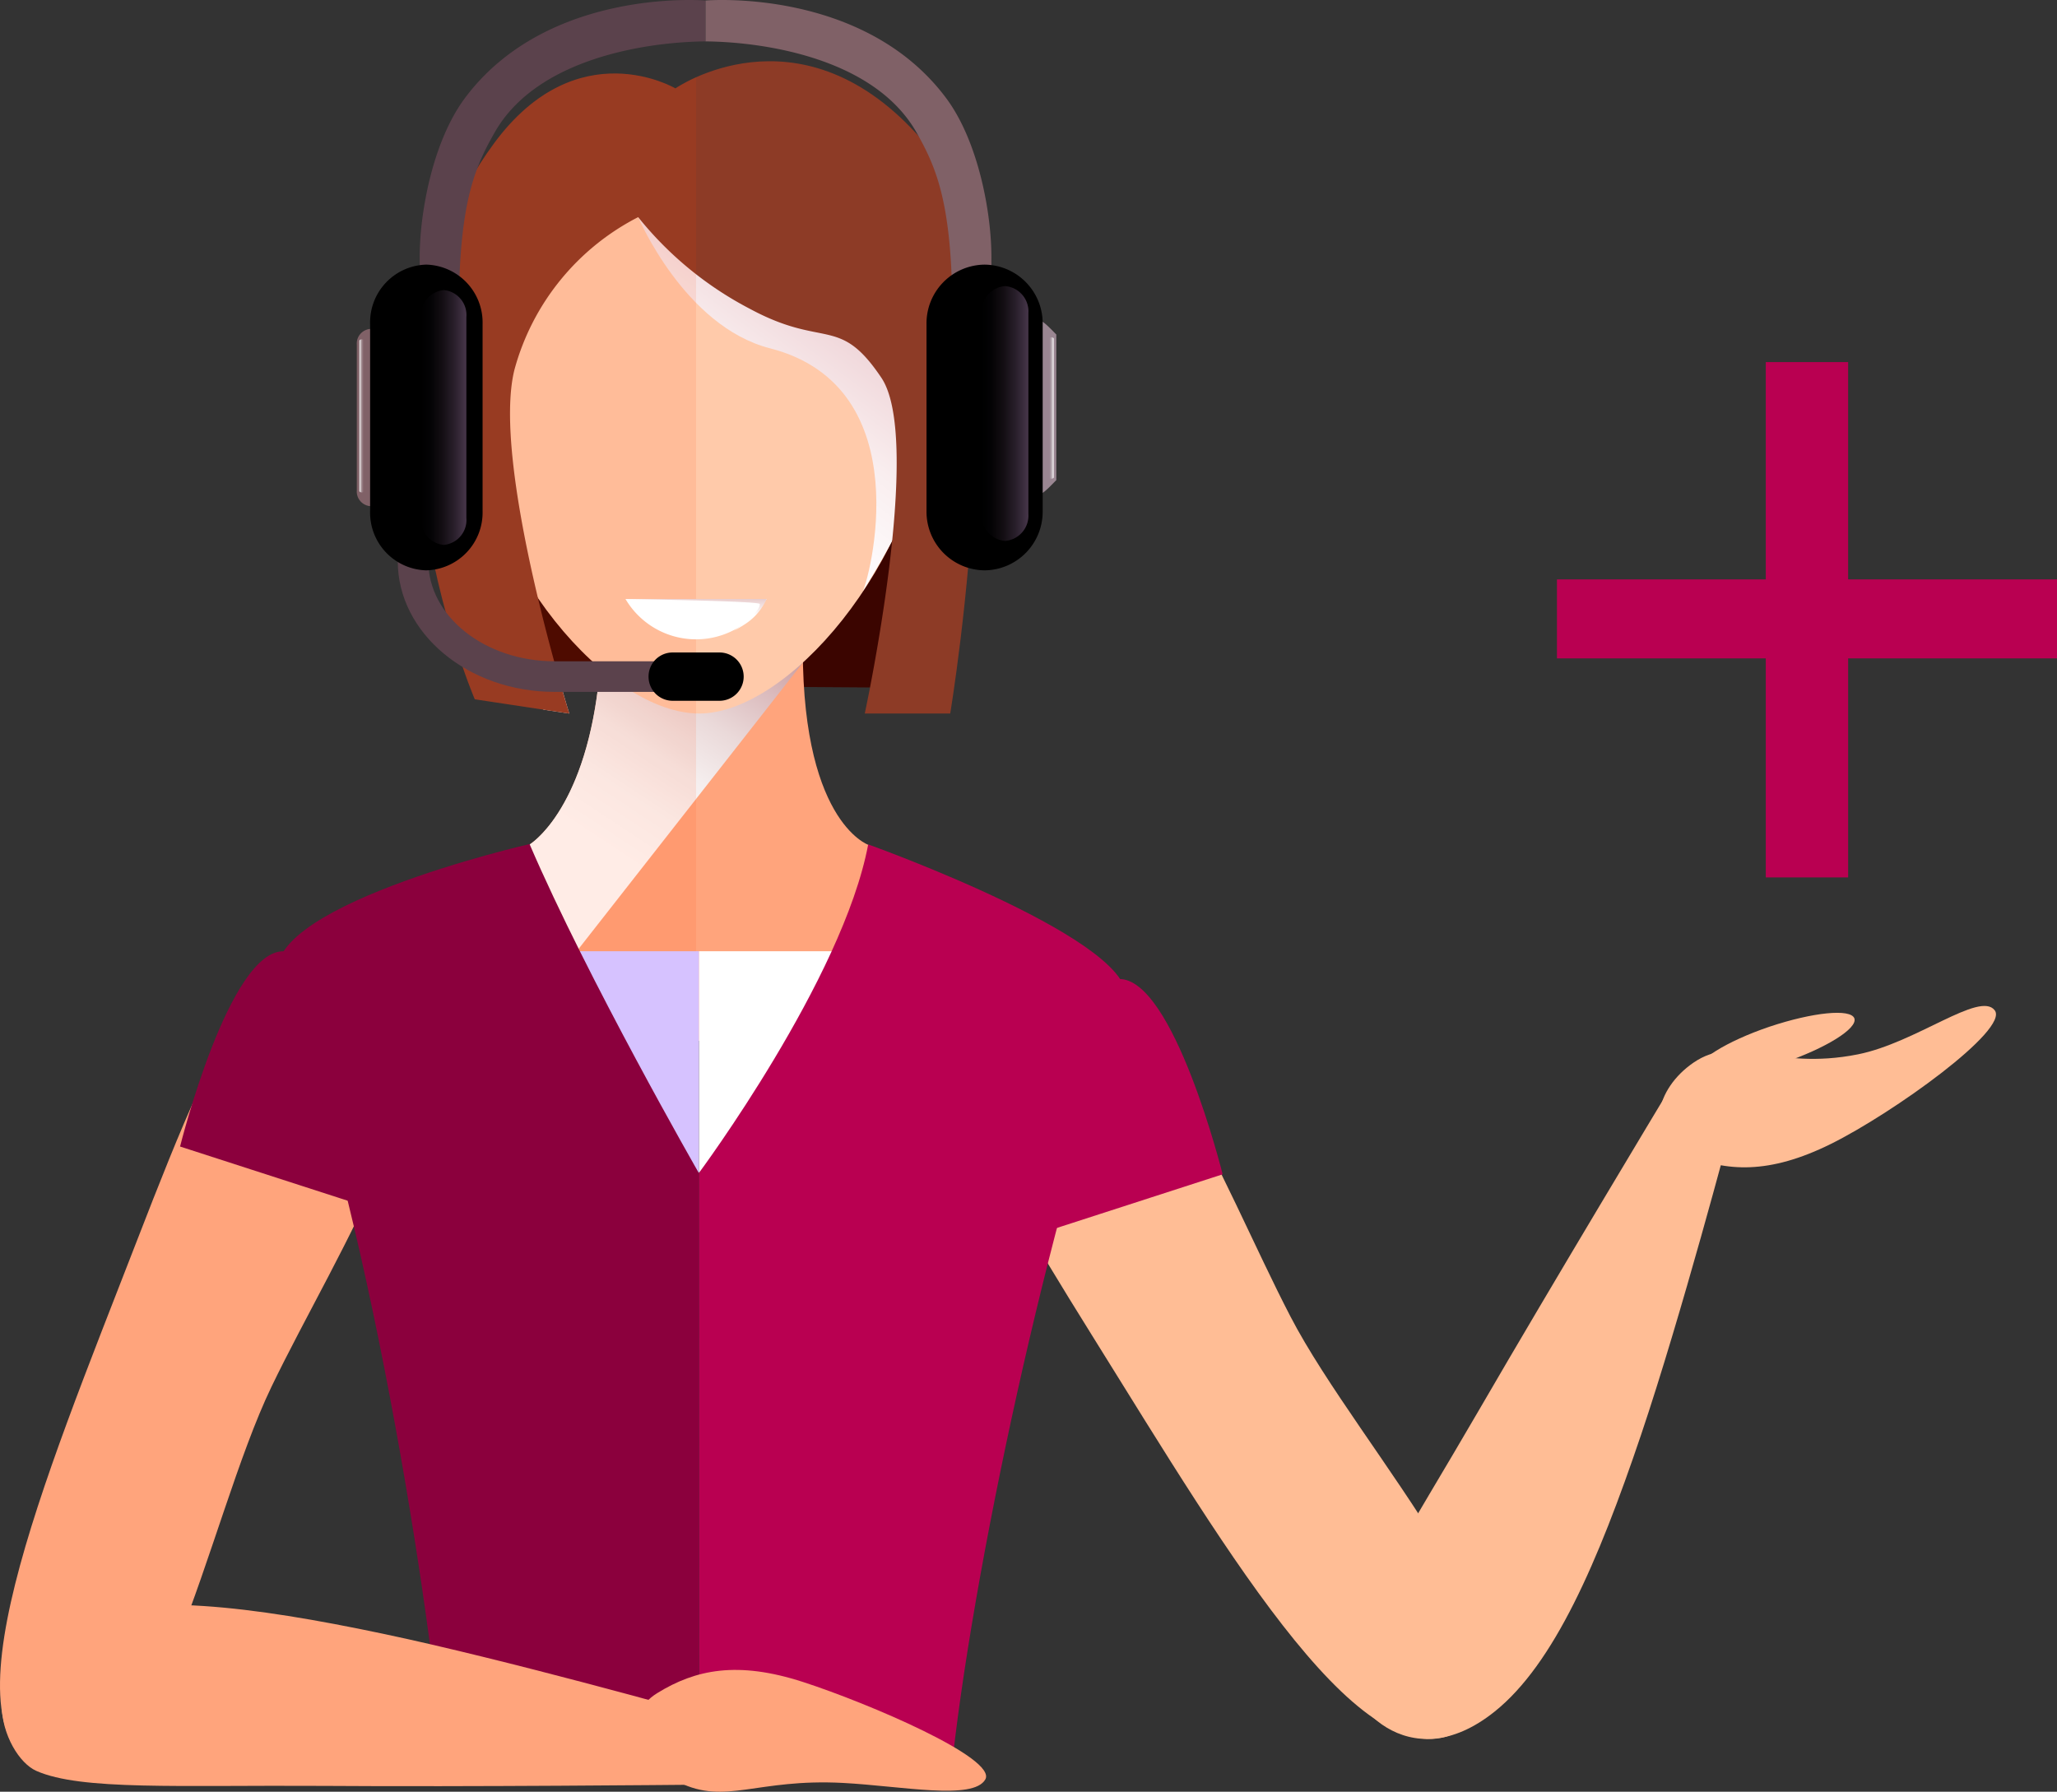 <svg xmlns="http://www.w3.org/2000/svg" xmlns:xlink="http://www.w3.org/1999/xlink" width="197.348" height="171.904" viewBox="0 0 197.348 171.904"><rect x="0" y="0" width="197.348" height="171.904" fill="#333333" stroke="none"/><defs><clipPath id="a"><path d="M410.945,206.625s7.346-44.044-3.222-55.611c-11.465-12.508-23.143-4.365-23.143-4.365s-9.375-5.546-17.348,5.2c-15.715,21.138-1.9,53.41-1.9,53.41l9.067,1.369s-.328-1.038-.8-2.7l3.579.02c-1.451,12.171-6.584,15.243-6.584,15.243s.015,18.254,16.269,18.837c15.466.554,16.231-18.8,16.231-18.8s-5.3-1.9-6.147-15.146l6.308.047c-.3,1.554-.513,2.5-.513,2.5Z" transform="translate(-359.719 -144.044)" fill="none"/></clipPath><linearGradient id="b" x1="0.196" y1="0.796" x2="0.95" y2="-0.071" gradientUnits="objectBoundingBox"><stop offset="0.329" stop-color="#fff"/><stop offset="0.458" stop-color="#fcfafa"/><stop offset="0.593" stop-color="#f5eeee"/><stop offset="0.732" stop-color="#ead9d9"/><stop offset="0.872" stop-color="#dbbbbd"/><stop offset="1" stop-color="#c99a9c"/></linearGradient><linearGradient id="c" x1="0.586" y1="0.202" x2="0.251" y2="0.873" gradientUnits="objectBoundingBox"><stop offset="0" stop-color="#eac2c7"/><stop offset="0.22" stop-color="#f1d9dc"/><stop offset="0.488" stop-color="#f9eeef"/><stop offset="0.751" stop-color="#fdfafb"/><stop offset="1" stop-color="#fff"/></linearGradient><linearGradient id="d" y1="0.5" x2="1" y2="0.5" gradientUnits="objectBoundingBox"><stop offset="0"/><stop offset="0.21" stop-color="#040305"/><stop offset="0.465" stop-color="#130e13"/><stop offset="0.741" stop-color="#2a202c"/><stop offset="1" stop-color="#47364a"/></linearGradient><linearGradient id="e" x1="0" y1="0.5" x2="1" y2="0.5" xlink:href="#d"/><linearGradient id="f" x1="0.461" y1="0.463" x2="0.528" y2="-0.33" gradientUnits="objectBoundingBox"><stop offset="0" stop-color="#fff"/><stop offset="1" stop-color="#dbaeae"/></linearGradient><linearGradient id="g" y1="0.5" x2="1" y2="0.5" gradientUnits="objectBoundingBox"><stop offset="0" stop-color="#9a8692"/><stop offset="0.19" stop-color="#9d8995"/><stop offset="0.371" stop-color="#a6959f"/><stop offset="0.548" stop-color="#b6a8b0"/><stop offset="0.722" stop-color="#cdc3c9"/><stop offset="0.893" stop-color="#e9e5e8"/><stop offset="1" stop-color="#fff"/></linearGradient><linearGradient id="h" x1="0.002" y1="0.5" x2="1.002" y2="0.5" gradientUnits="objectBoundingBox"><stop offset="0" stop-color="#fff"/><stop offset="0.063" stop-color="#eeeaeb"/><stop offset="0.212" stop-color="#cdc0c3"/><stop offset="0.364" stop-color="#b19ea1"/><stop offset="0.518" stop-color="#9b8388"/><stop offset="0.673" stop-color="#8c7075"/><stop offset="0.832" stop-color="#83646a"/><stop offset="1" stop-color="#806167"/></linearGradient></defs><g transform="translate(-346.094 -142.04)"><g transform="translate(346.094 142.04)"><g transform="translate(39.938 5.876)"><g clip-path="url(#a)"><path d="M363.059,148.111H402.79V196.3l-40.561-.278Z" transform="translate(-354.872 -136.189)" fill="#3b0500"/><path d="M363.43,185.48s6.663-3.954,6.953-20.822c.067-4.541,19.37-4.025,19.268.513-.407,18.069,6.279,20.344,6.279,20.344s-.765,19.356-16.231,18.8C363.445,203.733,363.43,185.48,363.43,185.48Z" transform="translate(-352.551 -110.332)" fill="#ffa47c"/><path d="M398.845,163.723l-23.837,30.423-16.338-11.7,20.088-18.721Z" transform="translate(-361.745 -106.037)" fill="url(#b)" style="mix-blend-mode:multiply;isolation:isolate"/><path d="M406.636,174.355c-1.873,16.785-14.334,30.554-22.642,30.554-8.492,0-20.9-13.484-22.63-30.554-1.662-16.167,10.143-29.422,22.63-29.422S408.438,158.212,406.636,174.355Z" transform="translate(-356.846 -142.328)" fill="#ffcaaa"/><path d="M366.981,150.122s4.423,10.477,12.64,12.587c14.587,3.735,9.451,22.566,8.847,23.451s3.776-5.88,4.341-8.308,2.568-14.774-1.826-19.787C378.273,143.553,366.981,150.122,366.981,150.122Z" transform="translate(-345.693 -135.17)" fill="url(#c)" style="mix-blend-mode:multiply;isolation:isolate"/><path d="M381.007,159a33.668,33.668,0,0,0,10.723,8.8c7.17,3.864,8.551.56,12.611,6.613s-1.595,32.213-1.595,32.213h8.2s7.346-44.044-3.222-55.611c-11.465-12.508-23.143-4.365-23.143-4.365s-9.375-5.546-17.348,5.2c-15.715,21.138-1.9,53.41-1.9,53.41l9.067,1.369s-7.551-24.07-5.25-33.04A23.294,23.294,0,0,1,381.007,159Z" transform="translate(-359.719 -144.044)" fill="#8d3b26"/><rect width="47.621" height="123.833" transform="translate(-20.778 -18.789)" fill="#ff4500" opacity="0.1" style="mix-blend-mode:color-burn;isolation:isolate"/></g></g><path d="M387.732,180.236H374.154c-8.293,0-15.041-5.622-15.041-12.535V156.633h2.931V167.7c0,5.294,5.435,9.6,12.109,9.6h13.578Z" transform="translate(-320.951 -113.855)" fill="#5b424c"/><g transform="translate(34.231)"><path d="M363.937,181.121a103.981,103.981,0,0,1-.243-13.549c.384-6.991,1.639-9.861,3.339-12.839,4.063-7.138,14.657-8.671,20.224-8.721V142.09s-15.193-1.307-23.131,9.421c-3.06,4.157-4.295,10.96-4.295,15.187,0,9.014.1,14.217.1,14.217Z" transform="translate(-353.797 -142.04)" fill="#5b424c"/><path d="M392.511,181.121a104.272,104.272,0,0,0,.24-13.549c-.393-6.991-1.645-9.861-3.333-12.839-4.069-7.138-14.666-8.671-20.232-8.721V142.09s15.187-1.307,23.126,9.421c3.063,4.157,4.3,10.96,4.3,15.187,0,9.014-.094,14.217-.094,14.217Z" transform="translate(-335.727 -142.04)" fill="#806167"/><path d="M360.311,168.29a1.408,1.408,0,0,1-1.263,1.516h0a1.41,1.41,0,0,1-1.275-1.516V154.322a1.407,1.407,0,0,1,1.275-1.516h0a1.4,1.4,0,0,1,1.263,1.516Z" transform="translate(-357.772 -121.246)" fill="#806167"/><path d="M382.937,167.956c-.829.838-1.41,1.513-2.134,1.513h0a1.417,1.417,0,0,1-1.313-1.513V153.985a1.42,1.42,0,0,1,1.313-1.513h0c.724,0,1.3.68,2.134,1.513Z" transform="translate(-315.826 -121.892)" fill="#9a8692"/><path d="M369,174.354a5.548,5.548,0,0,1-5.4,5.678h0a5.535,5.535,0,0,1-5.391-5.678V156.394A5.543,5.543,0,0,1,363.6,150.7h0a5.556,5.556,0,0,1,5.4,5.693Z" transform="translate(-356.932 -125.312)"/><path d="M376.418,174.354a5.625,5.625,0,0,0,5.57,5.678h0a5.622,5.622,0,0,0,5.575-5.678V156.394a5.629,5.629,0,0,0-5.575-5.693h0a5.632,5.632,0,0,0-5.57,5.693Z" transform="translate(-321.76 -125.312)"/><path d="M364.211,173.39a2.4,2.4,0,0,1-2.163,2.594h0a2.4,2.4,0,0,1-2.166-2.594V154.125a2.4,2.4,0,0,1,2.166-2.591h0a2.4,2.4,0,0,1,2.163,2.591Z" transform="translate(-353.699 -123.703)" fill="url(#d)" style="mix-blend-mode:exclusion;isolation:isolate"/><path d="M382.7,173.264a2.435,2.435,0,0,1-2.234,2.591h0a2.433,2.433,0,0,1-2.24-2.591V154a2.432,2.432,0,0,1,2.24-2.594h0A2.434,2.434,0,0,1,382.7,154Z" transform="translate(-318.268 -123.958)" fill="url(#e)"/></g><path d="M376.444,165.711a2.319,2.319,0,0,1-2.316,2.319h-4.5a2.311,2.311,0,0,1-2.31-2.319h0a2.308,2.308,0,0,1,2.31-2.316h4.5a2.317,2.317,0,0,1,2.316,2.316Z" transform="translate(-305.096 -100.795)"/><path d="M366.567,161.645H380.1a7.855,7.855,0,0,1-13.537,0Z" transform="translate(-306.554 -104.175)" fill="#fff"/><path d="M366.567,161.645H380.1a5.6,5.6,0,0,1-2.2,2.495c-.24.167-.944.56-.944.56s2.594-1.791,2.489-2.577C379.4,161.836,366.567,161.645,366.567,161.645Z" transform="translate(-306.554 -104.175)" fill="url(#f)"/><path d="M380.9,166.518c0,.07-.106.126-.243.126h0c-.141,0-.237-.056-.237-.126V153.2c0-.07.1-.123.237-.123h0c.138,0,.243.053.243.123Z" transform="translate(-279.808 -120.715)" fill="url(#g)"/><path d="M358.346,167.708c0,.07-.111.132-.252.132h0c-.126,0-.238-.062-.238-.132V153.277c0-.07.112-.132.238-.132h0c.141,0,.252.062.252.132Z" transform="translate(-323.378 -120.592)" fill="url(#h)"/><g transform="translate(159.189 96.515)"><path d="M403.687,180.4c-3.655,2.506-4.731,7.109-.8,8.8s8.056,1.932,13.965-.991c5.951-2.946,17.178-11,15.724-12.836-1.439-1.85-7.525,3.116-13.112,4.233C411.323,181.23,407.8,177.578,403.687,180.4Z" transform="translate(-400.399 -174.965)" fill="#ffbd95"/><path d="M409.815,180c4.133-1.407,7.2-3.31,6.868-4.28-.361-.953-3.984-.586-8.137.8-4.136,1.4-7.2,3.318-6.859,4.265S405.673,181.4,409.815,180Z" transform="translate(-397.965 -174.532)" fill="#ffbd95"/></g><path d="M382.589,176.027c-10.761-6.748-14.431.917-23.425,24.131-8.994,23.193-19.139,47.245-8.539,50.877S365.871,227,372.144,213.988C378.4,200.982,391.266,181.473,382.589,176.027Z" transform="translate(-346.094 -80.947)" fill="#ffa47c"/><path d="M384.768,174.782c-11.854,4.552-7.927,12.089,5.241,33.218,13.162,21.112,26.318,43.651,35.581,37.36,9.263-6.311-10.075-26.62-16.718-39.45C402.213,193.109,394.33,171.109,384.768,174.782Z" transform="translate(-285.061 -79.591)" fill="#ffbd95"/><path d="M361.975,173.176c-5.276-.214-9.987,18.732-9.987,18.732l18.714,6.05S368.553,173.422,361.975,173.176Z" transform="translate(-334.712 -81.907)" fill="#8b003d"/><path d="M388.454,174.085c5.271-.211,9.99,18.734,9.99,18.734l-18.72,6.056S381.881,174.337,388.454,174.085Z" transform="translate(-281.143 -80.152)" fill="#b90051"/><g transform="translate(67.048 91.266)"><path d="M382.554,173.174H368.967v21.279C376.366,188.238,381.463,177.451,382.554,173.174Z" transform="translate(-368.967 -173.174)" fill="#fff"/></g><g transform="translate(53.529 91.266)"><path d="M364.355,173.174h13.52v21.279C370.511,188.238,365.443,177.451,364.355,173.174Z" transform="translate(-364.355 -173.174)" fill="#d6c2ff"/></g><path d="M385.213,169.677c-2.424,12.919-16.246,31.53-16.246,31.53l.017,57.868h24.158c1.914-19.06,9.448-54.1,16.718-74.2C411.909,179.219,385.213,169.677,385.213,169.677Z" transform="translate(-301.919 -88.662)" fill="#b90051"/><path d="M395.645,259.1l-.017-57.868s-10.679-18.611-16.243-31.565c0,0-27.071,6.188-23.976,13.3,7.276,16.762,14.144,56.024,15.829,76.137Z" transform="translate(-328.58 -88.685)" fill="#8b003d"/><path d="M349.479,210.5c4.3,1.9,13.66,1.354,27.543,1.439,13.877.1,34.889-.106,34.889-.106l.5-6.991s-17.879-5.021-29.674-7.5c-12.734-2.682-23.214-3.954-30-1.384C342.737,199.754,346.249,209.067,349.479,210.5Z" transform="translate(-345.992 -40.595)" fill="#ffa47c"/><g transform="translate(61.074 160.215)"><path d="M370.986,207.476c-3.969-1.941-5.7-6.332-2.061-8.563,3.65-2.251,7.683-3.1,13.974-1.058s18.649,7.323,17.486,9.351-7.976.636-13.651.334C378.429,207.1,375.48,209.689,370.986,207.476Z" transform="translate(-366.929 -196.695)" fill="#ffa47c"/></g><path d="M390.193,232.39c.539-4.664,5.757-12.452,12.725-24.462s17.808-30.011,17.808-30.011L427,181.032s-4.737,17.949-8.595,29.375c-4.16,12.329-8.381,22.009-14.032,26.544C396.029,243.652,389.782,235.9,390.193,232.39Z" transform="translate(-260.961 -72.75)" fill="#ffbd95"/></g><g transform="translate(495.467 176.78)"><path d="M417.087,153.891h7.9v20.851h20.039v7.575H424.987v21.015h-7.9V182.317H397.051v-7.575h20.036Z" transform="translate(-397.051 -153.891)" fill="#b90051"/></g></g></svg>